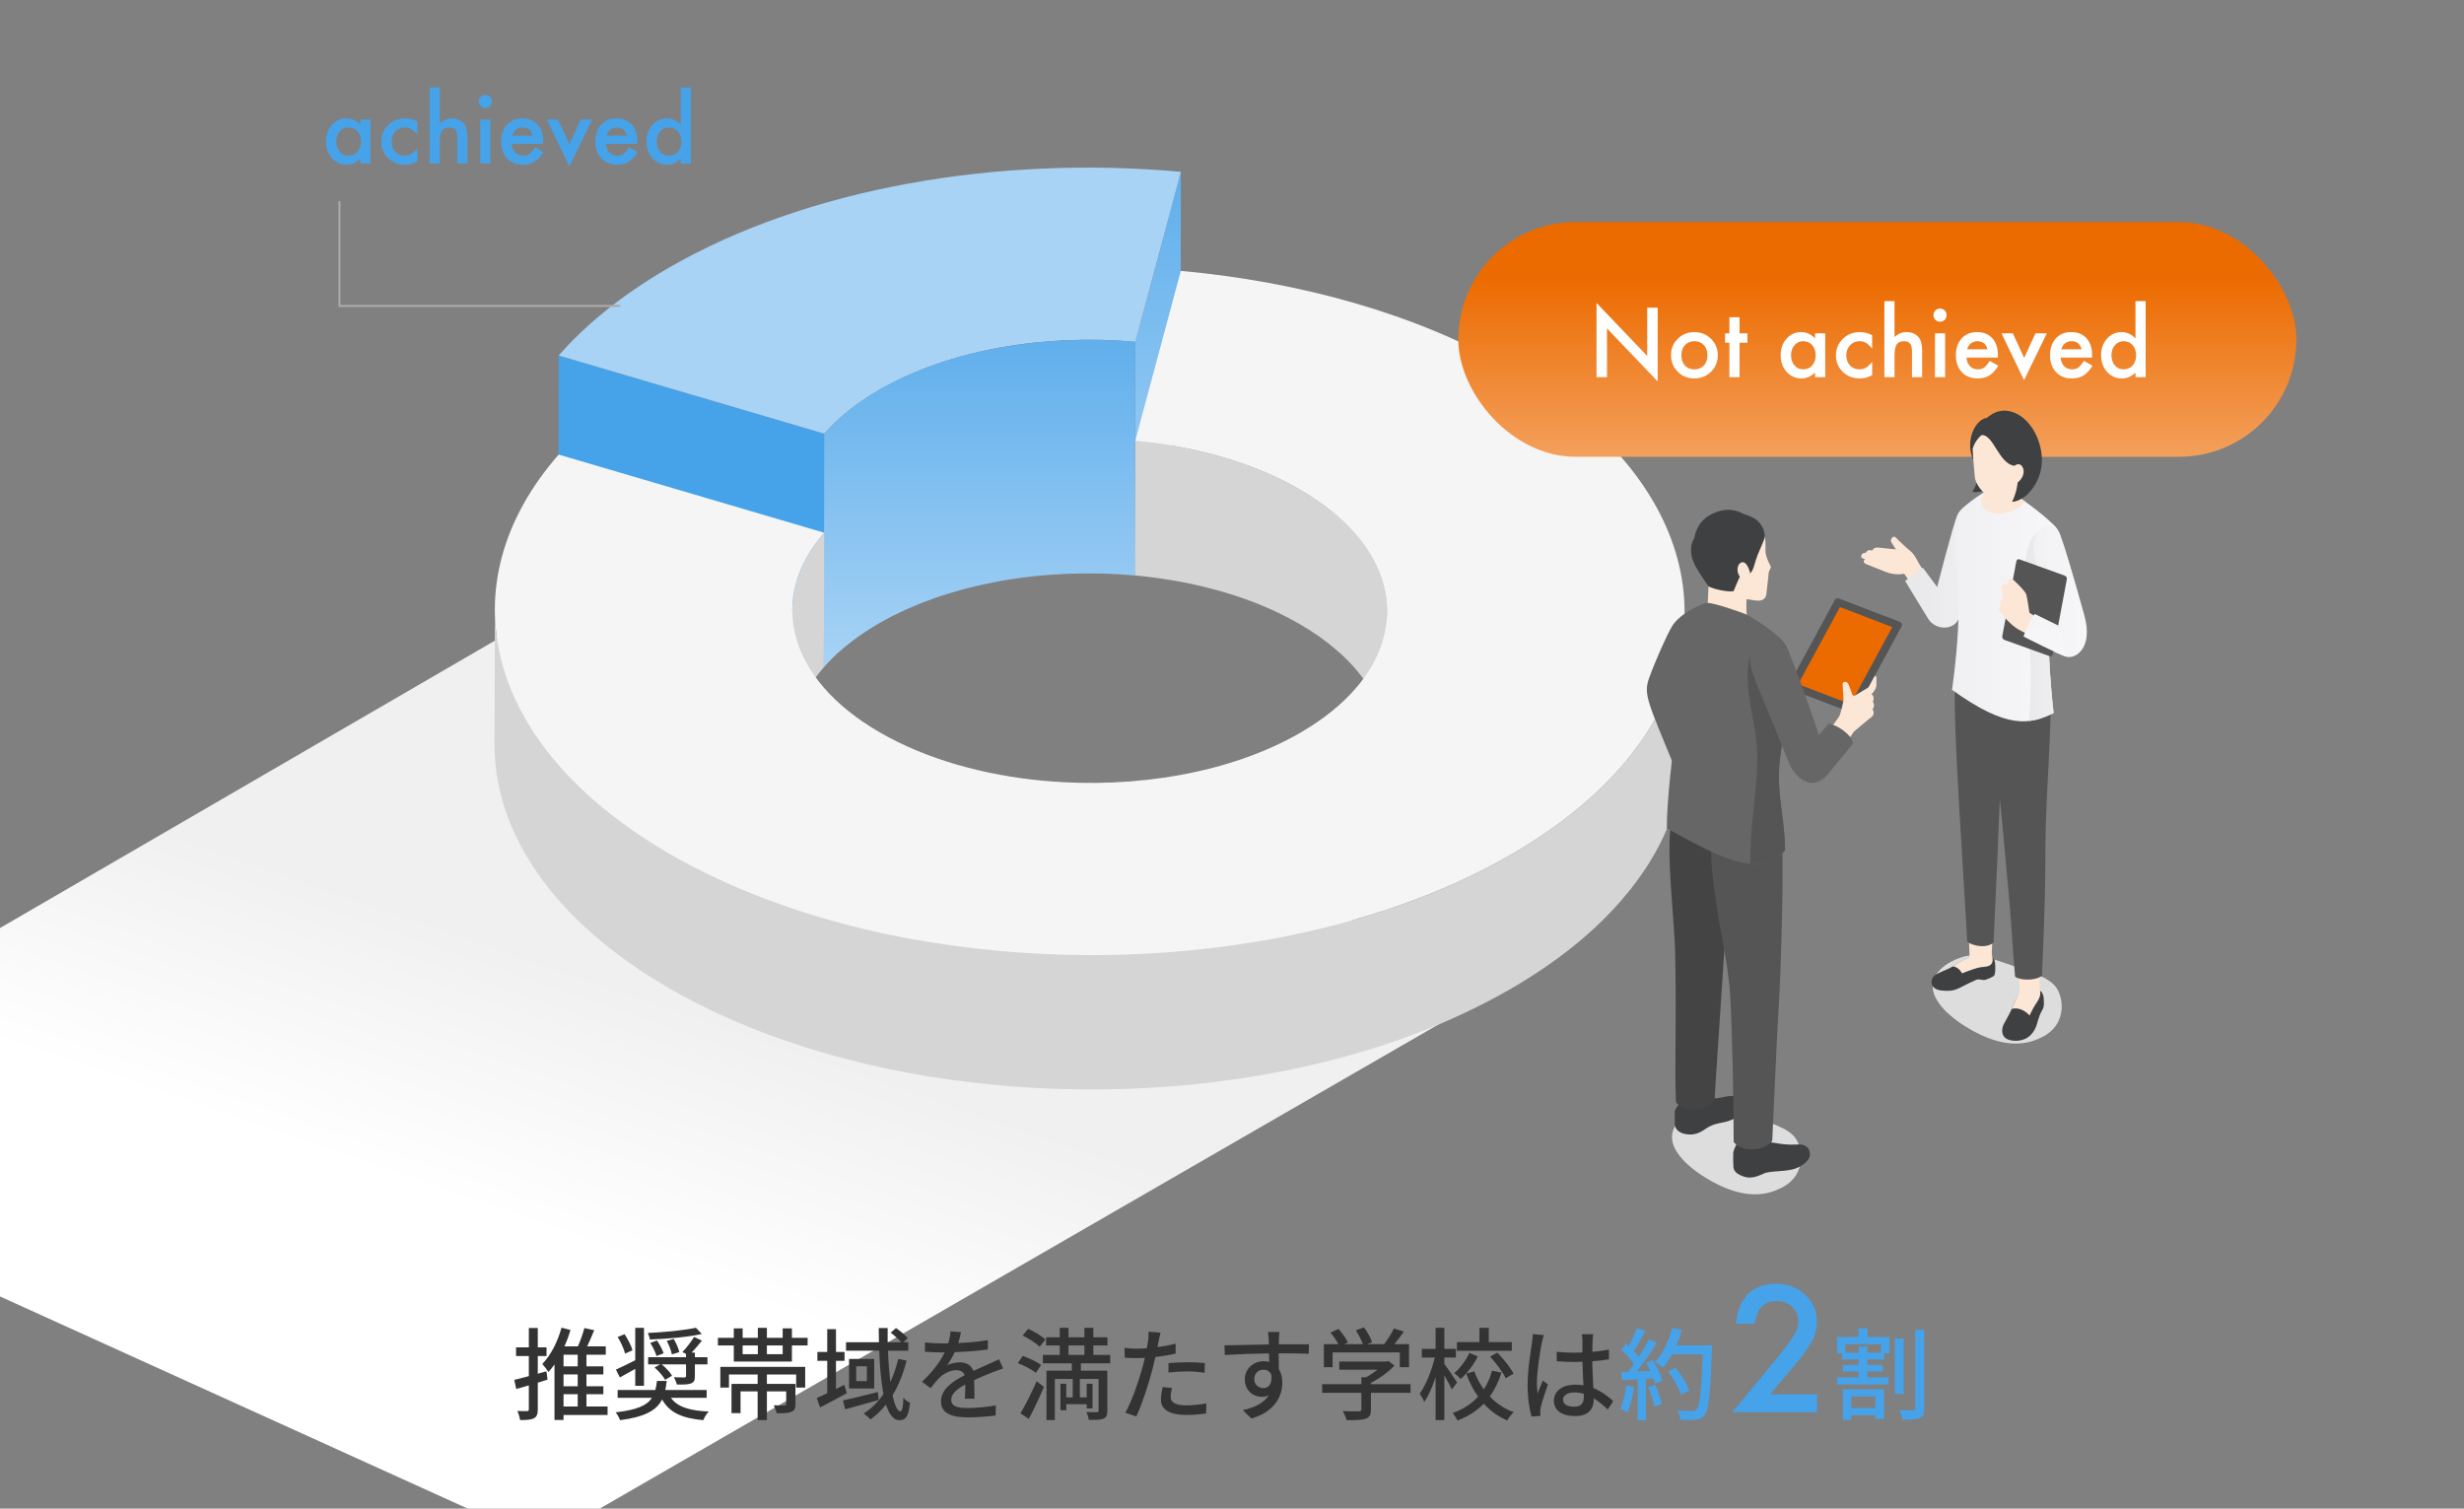 <svg width="588" height="360" viewBox="0 0 588 360" fill="none" xmlns="http://www.w3.org/2000/svg">
<rect x="0" y="0" width="588" height="360" fill="#808080" stroke="none"/>
<g clip-path="url(#clip0_172_4713)">
<g clip-path="url(#clip1_172_4713)">
<path style="mix-blend-mode:multiply" d="M129.253 368L363 233.075L119.603 152L-85 270.814L129.253 368Z" fill="url(#paint0_linear_172_4713)"/>
</g>
<g clip-path="url(#clip2_172_4713)">
<path d="M281.799 41.008L281.704 96.751L270.828 137.313L270.915 81.57L281.799 41.008Z" fill="url(#paint1_linear_172_4713)"/>
<path d="M196.686 103.486L196.599 159.229L133.229 140.574L133.324 84.832L196.686 103.486Z" fill="#46A2E9"/>
<path d="M281.799 41.008L270.923 81.57C249.251 79.593 226.332 83.438 209.699 93.096C204.304 96.231 199.975 99.744 196.702 103.486L133.324 84.832C139.886 77.34 148.546 70.313 159.335 64.05C192.616 44.734 238.446 37.054 281.799 41.008Z" fill="#A8D3F5"/>
<path d="M215.85 145.616C216.039 145.529 216.229 145.443 216.41 145.364C217.404 144.923 218.405 144.49 219.423 144.08C219.565 144.025 219.715 143.97 219.857 143.915C220.89 143.505 221.931 143.119 222.988 142.741C223.051 142.717 223.114 142.693 223.177 142.67C224.163 142.323 225.172 142.008 226.182 141.693C226.639 141.551 227.104 141.409 227.57 141.275C228.287 141.063 229.013 140.858 229.747 140.661C230.212 140.535 230.677 140.409 231.15 140.291C231.915 140.094 232.688 139.913 233.461 139.731C233.895 139.629 234.329 139.527 234.77 139.432C235.685 139.235 236.608 139.054 237.539 138.873C237.838 138.818 238.138 138.747 238.446 138.692C238.808 138.629 239.179 138.573 239.55 138.51C240.606 138.329 241.663 138.156 242.728 138.006C243.256 137.927 243.785 137.872 244.313 137.801C245.22 137.683 246.135 137.573 247.05 137.478C247.728 137.408 248.414 137.345 249.093 137.289C249.708 137.234 250.331 137.179 250.954 137.14C251.672 137.085 252.389 137.053 253.115 137.014C253.73 136.982 254.345 136.943 254.968 136.919C255.796 136.888 256.624 136.872 257.452 136.856C257.91 136.848 258.367 136.832 258.825 136.832C259.882 136.832 260.938 136.832 261.995 136.856C262.232 136.856 262.476 136.856 262.713 136.856C263.991 136.888 265.26 136.943 266.53 137.014C266.909 137.037 267.279 137.069 267.658 137.092C268.715 137.163 269.771 137.234 270.82 137.329L270.915 81.586C270.568 81.555 270.213 81.523 269.866 81.492C269.164 81.437 268.462 81.397 267.753 81.35C267.374 81.326 267.003 81.295 266.625 81.271C265.379 81.2 264.125 81.145 262.879 81.114C262.855 81.114 262.831 81.114 262.808 81.114C262.571 81.114 262.326 81.114 262.09 81.114C261.033 81.098 259.976 81.082 258.919 81.09C258.462 81.09 258.005 81.106 257.547 81.114C256.9 81.121 256.254 81.129 255.607 81.153C255.426 81.153 255.244 81.177 255.063 81.177C254.448 81.2 253.825 81.24 253.209 81.271C252.492 81.311 251.774 81.35 251.048 81.397C250.425 81.445 249.81 81.5 249.187 81.547C248.714 81.586 248.233 81.618 247.76 81.665C247.555 81.689 247.35 81.72 247.145 81.736C246.23 81.831 245.315 81.949 244.4 82.059C243.872 82.13 243.343 82.185 242.815 82.264C241.75 82.413 240.685 82.587 239.629 82.768C239.313 82.823 238.99 82.862 238.674 82.918C238.627 82.925 238.58 82.941 238.524 82.949C238.217 83.004 237.917 83.067 237.617 83.13C236.687 83.304 235.764 83.493 234.849 83.69C234.408 83.784 233.974 83.887 233.54 83.989C232.767 84.17 231.994 84.351 231.229 84.548C230.756 84.666 230.291 84.793 229.825 84.918C229.092 85.115 228.366 85.32 227.649 85.533C227.183 85.667 226.718 85.809 226.261 85.951C225.992 86.037 225.716 86.108 225.448 86.195C224.715 86.431 223.981 86.675 223.264 86.927C223.201 86.951 223.137 86.975 223.074 86.998C222.018 87.368 220.976 87.762 219.943 88.172C219.801 88.227 219.652 88.282 219.51 88.338C218.492 88.747 217.483 89.18 216.497 89.621C216.308 89.708 216.118 89.787 215.937 89.874C214.959 90.323 213.989 90.787 213.042 91.268C212.893 91.347 212.743 91.425 212.585 91.504C211.599 92.016 210.621 92.544 209.675 93.096C209.328 93.3 208.989 93.497 208.65 93.702C208.523 93.781 208.413 93.86 208.287 93.931C207.719 94.277 207.167 94.632 206.623 94.986C206.426 95.112 206.228 95.238 206.039 95.372C205.329 95.853 204.635 96.341 203.965 96.838C203.839 96.932 203.72 97.026 203.602 97.121C203.058 97.531 202.53 97.94 202.025 98.366C201.82 98.531 201.623 98.697 201.425 98.87C200.992 99.24 200.566 99.603 200.156 99.981C200.037 100.083 199.919 100.185 199.801 100.288C199.73 100.351 199.667 100.422 199.596 100.485C199.241 100.816 198.902 101.154 198.562 101.493C198.405 101.651 198.231 101.816 198.081 101.974C197.6 102.478 197.127 102.982 196.685 103.486L196.591 159.229C197.04 158.717 197.506 158.212 197.987 157.716C198.144 157.551 198.31 157.393 198.468 157.236C198.807 156.897 199.146 156.558 199.501 156.227C199.682 156.054 199.872 155.889 200.061 155.723C200.471 155.353 200.897 154.983 201.331 154.612C201.528 154.447 201.725 154.282 201.93 154.116C202.443 153.699 202.971 153.281 203.507 152.879C203.634 152.785 203.752 152.69 203.87 152.596C204.541 152.099 205.235 151.611 205.944 151.13C206.134 151.004 206.339 150.87 206.536 150.744C207.08 150.39 207.632 150.035 208.192 149.689C208.65 149.405 209.107 149.122 209.58 148.846C210.527 148.294 211.505 147.767 212.49 147.255C212.64 147.176 212.79 147.097 212.948 147.018C213.894 146.538 214.856 146.073 215.842 145.624L215.85 145.616Z" fill="url(#paint2_linear_172_4713)"/>
<path d="M310.072 116.729C309.315 116.295 308.55 115.87 307.769 115.46C307.517 115.326 307.257 115.2 306.996 115.066C306.46 114.791 305.924 114.523 305.387 114.255C305.08 114.105 304.772 113.964 304.465 113.822C303.952 113.585 303.447 113.349 302.927 113.121C302.603 112.979 302.28 112.837 301.949 112.695C301.428 112.475 300.9 112.254 300.364 112.041C300.159 111.955 299.954 111.868 299.748 111.789C299.607 111.734 299.465 111.679 299.323 111.624C299.023 111.506 298.723 111.395 298.416 111.285C297.966 111.12 297.517 110.954 297.067 110.789C296.759 110.679 296.444 110.568 296.136 110.458C295.679 110.3 295.222 110.151 294.764 110.001C294.457 109.899 294.141 109.796 293.826 109.702C293.344 109.552 292.856 109.402 292.374 109.261C292.083 109.174 291.783 109.079 291.491 109.001C291.404 108.977 291.31 108.946 291.223 108.922C291.065 108.875 290.908 108.843 290.758 108.796C289.859 108.544 288.952 108.307 288.037 108.079C287.769 108.008 287.493 107.945 287.224 107.874C286.136 107.614 285.032 107.362 283.92 107.134C283.873 107.126 283.833 107.11 283.794 107.102C283.628 107.071 283.462 107.039 283.305 107.008C282.469 106.834 281.625 106.677 280.773 106.527C280.45 106.472 280.118 106.417 279.795 106.362C278.983 106.228 278.17 106.094 277.358 105.976C277.169 105.944 276.98 105.913 276.79 105.889C276.711 105.881 276.625 105.865 276.546 105.857C275.923 105.771 275.3 105.692 274.677 105.613C274.369 105.574 274.062 105.534 273.754 105.495C272.815 105.385 271.885 105.29 270.938 105.204L270.844 137.313C271.782 137.4 272.721 137.494 273.659 137.605C273.967 137.636 274.267 137.683 274.574 137.723C275.205 137.801 275.828 137.88 276.451 137.967C276.719 138.006 276.987 138.046 277.256 138.085C278.076 138.203 278.888 138.329 279.701 138.471C280.024 138.526 280.355 138.581 280.678 138.636C281.53 138.786 282.374 138.952 283.21 139.117C283.415 139.156 283.628 139.196 283.833 139.243C284.945 139.472 286.041 139.724 287.138 139.984C287.406 140.047 287.674 140.118 287.95 140.188C288.865 140.417 289.772 140.653 290.671 140.905C290.915 140.976 291.168 141.039 291.412 141.11C291.704 141.197 291.996 141.283 292.288 141.37C292.777 141.512 293.266 141.662 293.747 141.811C294.062 141.906 294.37 142.008 294.677 142.111C295.135 142.26 295.6 142.418 296.058 142.567C296.373 142.678 296.681 142.78 296.996 142.898C297.446 143.056 297.895 143.221 298.345 143.395C298.644 143.505 298.952 143.623 299.252 143.733C299.599 143.867 299.946 144.009 300.293 144.151C300.821 144.364 301.349 144.584 301.878 144.805C302.201 144.947 302.533 145.088 302.856 145.23C303.376 145.459 303.889 145.695 304.394 145.931C304.701 146.073 305.017 146.223 305.317 146.365C305.861 146.624 306.397 146.9 306.925 147.176C307.178 147.31 307.438 147.436 307.698 147.57C308.479 147.979 309.244 148.405 310.001 148.838C323.992 156.905 330.98 167.5 330.948 178.072L331.043 145.963C331.074 135.391 324.087 124.795 310.096 116.729H310.072Z" fill="#D5D5D5"/>
<path d="M189.162 174.834C189.233 174.236 189.327 173.637 189.446 173.046C189.446 173.023 189.454 172.991 189.461 172.967C189.58 172.369 189.73 171.77 189.895 171.179C189.927 171.069 189.958 170.959 189.99 170.856C190.156 170.281 190.345 169.706 190.558 169.139C190.629 168.942 190.708 168.745 190.786 168.548C190.842 168.406 190.897 168.272 190.952 168.13C191.055 167.878 191.173 167.626 191.283 167.366C191.331 167.256 191.378 167.146 191.433 167.035C191.599 166.673 191.78 166.311 191.962 165.948C191.985 165.901 192.017 165.846 192.04 165.799C192.206 165.491 192.372 165.184 192.545 164.877C192.632 164.727 192.727 164.57 192.813 164.42C192.94 164.207 193.066 163.987 193.2 163.774C193.302 163.617 193.405 163.459 193.507 163.294C193.641 163.089 193.776 162.884 193.917 162.679C194.028 162.514 194.146 162.356 194.257 162.199C194.399 162.002 194.541 161.797 194.69 161.6C194.809 161.434 194.935 161.277 195.061 161.111C195.195 160.938 195.329 160.757 195.471 160.584C195.834 160.127 196.205 159.678 196.599 159.229L196.694 127.119C196.299 127.568 195.929 128.017 195.574 128.474C195.534 128.529 195.487 128.577 195.44 128.632C195.345 128.758 195.25 128.876 195.156 129.002C195.029 129.16 194.911 129.325 194.793 129.483C194.643 129.68 194.501 129.884 194.359 130.089C194.249 130.247 194.13 130.412 194.02 130.57C193.878 130.775 193.744 130.979 193.61 131.192C193.507 131.35 193.405 131.507 193.302 131.665C193.168 131.877 193.042 132.098 192.916 132.311C192.829 132.46 192.734 132.618 192.648 132.768C192.632 132.799 192.608 132.823 192.593 132.854C192.435 133.13 192.285 133.414 192.143 133.689C192.119 133.737 192.088 133.792 192.064 133.839C191.875 134.201 191.701 134.564 191.536 134.926C191.488 135.036 191.441 135.147 191.386 135.257C191.268 135.509 191.157 135.769 191.055 136.021C190.999 136.155 190.944 136.297 190.889 136.431C190.826 136.58 190.763 136.738 190.708 136.888C190.692 136.935 190.676 136.974 190.66 137.022C190.447 137.597 190.258 138.164 190.092 138.739C190.061 138.849 190.029 138.959 189.998 139.062C189.832 139.661 189.682 140.251 189.564 140.85V140.866C189.564 140.889 189.564 140.905 189.556 140.929C189.438 141.528 189.351 142.118 189.272 142.717C189.264 142.812 189.249 142.906 189.233 142.993C189.17 143.584 189.13 144.174 189.107 144.765C189.107 144.82 189.099 144.876 189.091 144.931C189.091 145.136 189.083 145.348 189.083 145.553L188.988 177.662C188.988 177.395 189.004 177.135 189.012 176.867C189.036 176.276 189.075 175.685 189.138 175.094C189.146 175 189.162 174.905 189.178 174.819L189.162 174.834Z" fill="#D5D5D5"/>
<path d="M360.098 87.692C404.855 113.499 413.775 152.21 386.771 183.067C380.209 190.558 371.549 197.585 360.752 203.848C327.478 223.164 281.641 230.845 238.296 226.89C209.659 224.283 182.119 216.602 159.989 203.848C115.232 178.033 106.312 139.322 133.324 108.473L196.685 127.119C183.183 142.544 187.639 161.899 210.014 174.803C221.079 181.184 234.849 185.02 249.163 186.328C270.836 188.305 293.755 184.461 310.388 174.803C315.782 171.668 320.12 168.154 323.393 164.412C336.895 148.988 332.439 129.632 310.057 116.729C298.992 110.348 285.221 106.511 270.907 105.204L281.783 64.641C310.412 67.249 337.96 74.93 360.082 87.692H360.098Z" fill="#F5F5F5"/>
<path d="M401.945 148.066C401.929 148.357 401.921 148.649 401.898 148.933C401.866 149.405 401.835 149.878 401.787 150.351C401.764 150.626 401.74 150.894 401.708 151.17C401.653 151.698 401.582 152.233 401.503 152.761C401.472 152.974 401.448 153.179 401.417 153.391C401.306 154.132 401.172 154.864 401.022 155.605C400.999 155.739 400.959 155.865 400.936 155.999C400.809 156.605 400.675 157.204 400.525 157.811C400.462 158.063 400.391 158.315 400.32 158.575C400.194 159.055 400.06 159.536 399.918 160.016C399.831 160.292 399.745 160.576 399.658 160.851C399.516 161.308 399.358 161.773 399.2 162.23C399.106 162.506 399.003 162.789 398.909 163.065C398.743 163.53 398.562 163.987 398.38 164.452C398.27 164.727 398.167 165.003 398.049 165.279C397.836 165.791 397.615 166.295 397.387 166.807C397.284 167.028 397.197 167.248 397.095 167.469C396.756 168.193 396.401 168.918 396.03 169.635C395.983 169.73 395.927 169.824 395.88 169.919C395.557 170.541 395.218 171.163 394.863 171.778C394.689 172.085 394.5 172.384 394.319 172.692C394.066 173.125 393.806 173.55 393.538 173.984C393.341 174.299 393.128 174.614 392.923 174.929C392.654 175.346 392.386 175.756 392.102 176.166C391.882 176.489 391.653 176.804 391.432 177.127C391.148 177.529 390.864 177.93 390.565 178.332C390.328 178.655 390.076 178.978 389.831 179.301C389.5 179.734 389.161 180.168 388.814 180.601C388.672 180.774 388.53 180.947 388.388 181.121C387.859 181.775 387.315 182.421 386.747 183.059C386.306 183.571 385.848 184.075 385.383 184.579C385.233 184.744 385.075 184.902 384.926 185.067C384.602 185.406 384.287 185.753 383.955 186.092C383.774 186.281 383.585 186.47 383.396 186.667C383.088 186.982 382.78 187.289 382.465 187.596C382.268 187.793 382.063 187.99 381.865 188.179C381.55 188.486 381.227 188.794 380.903 189.093C380.706 189.274 380.509 189.463 380.312 189.644C379.823 190.093 379.334 190.535 378.829 190.976C378.734 191.055 378.648 191.133 378.561 191.22C377.969 191.74 377.362 192.252 376.747 192.764C376.573 192.906 376.4 193.048 376.227 193.189C375.769 193.567 375.304 193.946 374.831 194.316C374.618 194.481 374.413 194.647 374.2 194.812C373.719 195.19 373.222 195.561 372.725 195.939C372.551 196.073 372.378 196.207 372.196 196.34C371.526 196.837 370.848 197.333 370.154 197.821C370.028 197.916 369.893 198.003 369.759 198.097C369.192 198.499 368.608 198.893 368.024 199.295C367.796 199.452 367.559 199.602 367.33 199.759C366.81 200.106 366.289 200.445 365.761 200.783C365.532 200.933 365.303 201.083 365.067 201.225C364.381 201.658 363.679 202.091 362.977 202.524C362.914 202.564 362.851 202.603 362.788 202.643C362.117 203.044 361.439 203.446 360.761 203.848C359.633 204.502 358.489 205.14 357.338 205.77C356.959 205.975 356.581 206.172 356.202 206.369C355.413 206.786 354.625 207.204 353.82 207.613C353.371 207.842 352.913 208.07 352.456 208.291C351.715 208.661 350.965 209.023 350.216 209.378C349.735 209.606 349.246 209.835 348.765 210.055C348.016 210.402 347.267 210.741 346.502 211.08C346.013 211.292 345.531 211.513 345.035 211.726C344.238 212.072 343.434 212.403 342.629 212.734C342.172 212.923 341.722 213.112 341.257 213.301C340.31 213.679 339.348 214.057 338.394 214.42C338.071 214.546 337.755 214.672 337.432 214.79C336.146 215.271 334.845 215.743 333.544 216.2C333.236 216.31 332.921 216.405 332.613 216.515C331.611 216.862 330.602 217.201 329.585 217.524C328.78 217.783 327.976 218.036 327.163 218.288C326.84 218.39 326.517 218.492 326.185 218.595C325.026 218.949 323.859 219.288 322.684 219.619C322.447 219.682 322.21 219.745 321.974 219.816C321.027 220.076 320.089 220.336 319.135 220.588C318.717 220.698 318.291 220.801 317.873 220.911C317.1 221.108 316.319 221.305 315.538 221.494C315.073 221.604 314.6 221.722 314.127 221.833C313.385 222.006 312.636 222.179 311.887 222.353C311.406 222.463 310.925 222.565 310.436 222.676C309.679 222.841 308.921 222.999 308.156 223.156C307.691 223.251 307.218 223.353 306.753 223.448C305.924 223.613 305.096 223.771 304.268 223.928C303.866 224.007 303.464 224.086 303.062 224.157C302.58 224.243 302.092 224.322 301.61 224.409C300.664 224.574 299.718 224.739 298.763 224.889C298.211 224.976 297.659 225.062 297.099 225.149C296.224 225.283 295.348 225.417 294.465 225.543C293.881 225.63 293.298 225.708 292.706 225.787C291.847 225.905 290.987 226.016 290.127 226.118C289.536 226.189 288.937 226.26 288.345 226.331C287.477 226.433 286.602 226.528 285.727 226.614C285.119 226.677 284.52 226.74 283.913 226.803C283.29 226.866 282.674 226.922 282.051 226.969C281.342 227.032 280.632 227.095 279.93 227.15C279.307 227.197 278.684 227.245 278.053 227.292C277.343 227.339 276.633 227.394 275.923 227.434C275.3 227.473 274.669 227.512 274.046 227.544C273.337 227.583 272.627 227.623 271.909 227.654C271.278 227.686 270.655 227.709 270.024 227.733C269.283 227.764 268.549 227.788 267.808 227.812C267.272 227.828 266.735 227.843 266.199 227.851C265.426 227.867 264.645 227.883 263.865 227.891C263.336 227.891 262.816 227.906 262.287 227.906C261.475 227.906 260.655 227.906 259.842 227.906C259.361 227.906 258.88 227.906 258.399 227.906C257.453 227.898 256.499 227.883 255.552 227.859C255.205 227.859 254.858 227.851 254.511 227.843C253.241 227.812 251.964 227.772 250.694 227.717C250.371 227.701 250.039 227.686 249.716 227.67C248.762 227.631 247.815 227.583 246.861 227.528C246.404 227.505 245.946 227.473 245.481 227.442C244.661 227.394 243.84 227.339 243.02 227.284C242.531 227.252 242.034 227.213 241.545 227.174C240.457 227.087 239.377 227 238.296 226.906C236.419 226.733 234.542 226.536 232.673 226.323C232.058 226.252 231.45 226.165 230.835 226.094C229.581 225.937 228.327 225.787 227.081 225.614C225.591 225.409 224.1 225.188 222.609 224.952C222.31 224.905 222.002 224.85 221.702 224.802C220.385 224.59 219.068 224.361 217.759 224.125C217.404 224.062 217.057 223.999 216.702 223.936C215.188 223.652 213.674 223.353 212.175 223.046C211.828 222.975 211.489 222.896 211.142 222.825C209.92 222.565 208.705 222.297 207.498 222.014C207.041 221.911 206.591 221.801 206.134 221.691C204.833 221.384 203.539 221.061 202.254 220.722C202.025 220.659 201.788 220.604 201.56 220.549C200.085 220.163 198.618 219.753 197.167 219.335C196.575 219.162 195.992 218.989 195.4 218.808C194.43 218.516 193.452 218.225 192.49 217.917C191.867 217.72 191.244 217.516 190.621 217.311C189.698 217.011 188.783 216.704 187.868 216.389C187.245 216.176 186.622 215.956 185.999 215.735C185.092 215.412 184.201 215.081 183.302 214.751C182.695 214.522 182.088 214.294 181.488 214.065C180.786 213.797 180.1 213.514 179.406 213.238C178.341 212.813 177.285 212.372 176.236 211.93C175.581 211.655 174.934 211.371 174.288 211.087C173.254 210.631 172.229 210.158 171.204 209.685C170.589 209.394 169.966 209.11 169.358 208.819C168.27 208.291 167.197 207.747 166.133 207.204C165.62 206.944 165.1 206.684 164.595 206.416C163.033 205.589 161.495 204.754 159.989 203.879C132.007 187.706 118.032 166.523 118.095 145.372L118 177.473C117.937 198.625 131.912 219.808 159.902 235.949C161.409 236.824 162.954 237.659 164.508 238.486C165.013 238.754 165.533 239.006 166.046 239.274C167.111 239.825 168.183 240.361 169.272 240.889C169.879 241.18 170.502 241.472 171.117 241.755C172.135 242.228 173.16 242.701 174.201 243.158C174.848 243.441 175.494 243.725 176.149 244C177.198 244.449 178.255 244.883 179.319 245.308C179.729 245.474 180.132 245.655 180.542 245.812C180.826 245.923 181.117 246.025 181.401 246.135C182.001 246.372 182.608 246.592 183.215 246.821C184.107 247.151 185.006 247.482 185.913 247.805C186.536 248.026 187.159 248.246 187.782 248.459C188.697 248.774 189.611 249.082 190.534 249.381C191.157 249.586 191.772 249.79 192.403 249.98C193.365 250.287 194.336 250.578 195.314 250.862C195.905 251.035 196.489 251.216 197.08 251.39C197.262 251.445 197.435 251.5 197.616 251.547C198.894 251.91 200.18 252.264 201.473 252.603C201.702 252.666 201.938 252.721 202.167 252.776C203.453 253.107 204.746 253.43 206.047 253.745C206.497 253.855 206.954 253.958 207.412 254.068C208.618 254.352 209.833 254.62 211.055 254.879C211.402 254.95 211.742 255.029 212.089 255.1C212.223 255.124 212.349 255.155 212.483 255.187C213.855 255.47 215.235 255.738 216.615 255.998C216.963 256.061 217.317 256.124 217.672 256.187C218.981 256.424 220.291 256.652 221.616 256.865C221.915 256.912 222.223 256.967 222.523 257.014C223.848 257.227 225.173 257.432 226.505 257.613C226.663 257.637 226.829 257.652 226.994 257.676C228.24 257.849 229.494 258.007 230.748 258.157C231.364 258.235 231.971 258.314 232.586 258.385C234.455 258.598 236.332 258.795 238.209 258.968C238.911 259.031 239.605 259.094 240.307 259.149C240.694 259.181 241.072 259.204 241.459 259.236C241.948 259.275 242.444 259.315 242.933 259.346C243.754 259.401 244.574 259.456 245.394 259.504C245.851 259.535 246.309 259.559 246.774 259.59C247.721 259.645 248.675 259.685 249.629 259.732C249.953 259.748 250.284 259.764 250.607 259.779C251.83 259.827 253.052 259.866 254.282 259.898C254.33 259.898 254.377 259.898 254.432 259.898C254.779 259.905 255.126 259.905 255.473 259.913C256.42 259.929 257.374 259.953 258.32 259.961C258.801 259.961 259.283 259.961 259.764 259.961C260.576 259.961 261.396 259.961 262.208 259.961C262.737 259.961 263.257 259.953 263.786 259.945C264.567 259.937 265.34 259.921 266.12 259.905C266.657 259.89 267.193 259.882 267.729 259.866C268.1 259.858 268.463 259.85 268.833 259.835C269.204 259.819 269.575 259.803 269.945 259.787C270.576 259.764 271.199 259.74 271.83 259.708C272.54 259.677 273.258 259.638 273.968 259.598C274.598 259.567 275.222 259.527 275.845 259.488C276.554 259.441 277.264 259.393 277.974 259.346C278.597 259.299 279.228 259.259 279.851 259.204C280.561 259.149 281.271 259.086 281.973 259.023C282.596 258.968 283.219 258.913 283.834 258.858C284.063 258.834 284.291 258.818 284.52 258.795C284.899 258.755 285.269 258.708 285.648 258.669C286.523 258.574 287.399 258.487 288.266 258.385C288.858 258.314 289.449 258.243 290.041 258.172C290.9 258.07 291.76 257.952 292.62 257.841C293.203 257.763 293.787 257.684 294.37 257.597C295.246 257.471 296.129 257.337 297.005 257.203C297.557 257.117 298.117 257.038 298.669 256.943C299.623 256.794 300.569 256.628 301.516 256.463C301.902 256.392 302.289 256.337 302.667 256.266C302.77 256.25 302.864 256.227 302.967 256.211C303.369 256.14 303.771 256.061 304.174 255.982C305.002 255.825 305.83 255.667 306.658 255.502C307.131 255.407 307.596 255.313 308.062 255.218C308.819 255.061 309.584 254.903 310.341 254.738C310.822 254.635 311.311 254.525 311.792 254.415C312.541 254.249 313.291 254.076 314.032 253.895C314.505 253.784 314.971 253.674 315.444 253.556C316.225 253.367 317.005 253.17 317.778 252.973C318.196 252.863 318.622 252.76 319.04 252.65C319.986 252.398 320.933 252.146 321.879 251.878C322.116 251.815 322.36 251.752 322.597 251.681C323.772 251.35 324.939 251.004 326.099 250.657C326.43 250.555 326.753 250.452 327.077 250.35C327.763 250.137 328.441 249.932 329.119 249.712C329.245 249.672 329.364 249.625 329.49 249.586C330.507 249.255 331.517 248.916 332.518 248.569C332.826 248.467 333.141 248.365 333.449 248.254C334.758 247.797 336.052 247.333 337.337 246.844C337.661 246.726 337.976 246.592 338.299 246.474C339.262 246.104 340.216 245.733 341.162 245.355C341.62 245.166 342.077 244.977 342.535 244.788C343.339 244.457 344.143 244.119 344.932 243.78C345.421 243.567 345.91 243.354 346.399 243.134C347.156 242.795 347.905 242.456 348.655 242.11C349.144 241.881 349.625 241.661 350.114 241.424C350.863 241.07 351.612 240.708 352.353 240.337C352.811 240.109 353.268 239.888 353.726 239.652C354.522 239.242 355.319 238.825 356.108 238.407C356.486 238.202 356.865 238.013 357.243 237.809C358.395 237.178 359.538 236.54 360.666 235.886C361.352 235.485 362.03 235.091 362.693 234.681C362.701 234.681 362.717 234.665 362.724 234.665C362.78 234.634 362.835 234.594 362.89 234.563C363.592 234.138 364.286 233.704 364.972 233.271C365.209 233.121 365.437 232.972 365.666 232.822C366.195 232.483 366.715 232.144 367.236 231.798C367.472 231.64 367.701 231.491 367.938 231.333C368.521 230.939 369.097 230.545 369.665 230.144C369.799 230.049 369.933 229.962 370.067 229.868C370.761 229.379 371.439 228.883 372.11 228.387C372.291 228.253 372.465 228.119 372.646 227.985C373.143 227.615 373.632 227.237 374.113 226.866C374.326 226.701 374.539 226.536 374.752 226.37C375.225 226 375.69 225.622 376.148 225.244C376.321 225.102 376.495 224.96 376.668 224.818C377.283 224.306 377.891 223.794 378.482 223.274C378.577 223.195 378.663 223.109 378.758 223.03C379.263 222.589 379.752 222.148 380.233 221.699C380.304 221.636 380.383 221.565 380.454 221.502C380.58 221.384 380.706 221.265 380.832 221.147C381.156 220.84 381.479 220.541 381.794 220.233C382 220.036 382.197 219.84 382.394 219.65C382.709 219.343 383.017 219.028 383.325 218.721C383.514 218.532 383.703 218.343 383.884 218.146C384.216 217.807 384.531 217.468 384.855 217.122C385.004 216.956 385.162 216.799 385.312 216.633C385.777 216.129 386.235 215.625 386.676 215.113C387.236 214.467 387.781 213.821 388.317 213.175C388.459 213.002 388.601 212.828 388.743 212.655C388.893 212.466 389.05 212.285 389.2 212.096C389.389 211.852 389.571 211.6 389.76 211.355C390.005 211.032 390.257 210.709 390.494 210.386C390.793 209.985 391.077 209.583 391.361 209.181C391.59 208.858 391.818 208.543 392.039 208.22C392.323 207.81 392.591 207.393 392.86 206.983C393.065 206.668 393.278 206.353 393.475 206.03C393.743 205.605 393.995 205.171 394.255 204.738C394.437 204.431 394.626 204.131 394.8 203.824C394.831 203.769 394.871 203.706 394.902 203.651C395.218 203.092 395.517 202.54 395.809 201.981C395.864 201.878 395.92 201.784 395.967 201.681C396.338 200.965 396.692 200.24 397.032 199.515C397.134 199.295 397.229 199.074 397.323 198.853C397.552 198.349 397.781 197.837 397.986 197.333C398.104 197.057 398.207 196.782 398.317 196.506C398.435 196.199 398.57 195.899 398.68 195.592C398.735 195.434 398.79 195.277 398.846 195.127C398.948 194.852 399.043 194.568 399.137 194.292C399.295 193.835 399.445 193.371 399.595 192.914C399.682 192.638 399.768 192.354 399.855 192.079C399.997 191.598 400.131 191.118 400.257 190.637C400.328 190.385 400.399 190.133 400.462 189.873C400.612 189.274 400.746 188.668 400.872 188.061C400.896 187.927 400.936 187.801 400.959 187.667C400.959 187.651 400.967 187.628 400.975 187.612C401.117 186.895 401.243 186.178 401.354 185.453C401.385 185.241 401.409 185.036 401.44 184.823C401.511 184.295 401.582 183.76 401.645 183.232C401.677 182.956 401.701 182.688 401.724 182.413C401.764 181.94 401.803 181.467 401.835 180.995C401.85 180.703 401.866 180.412 401.882 180.128C401.89 179.908 401.906 179.695 401.913 179.474C401.929 179.057 401.929 178.639 401.937 178.222L402.032 146.112C402.032 146.75 402.008 147.381 401.977 148.011L401.945 148.066Z" fill="#D5D5D5"/>
</g>
<path d="M130.4 327.232L130.664 329.224C129.896 329.464 129.104 329.704 128.336 329.944V336.28C128.336 337.456 128.096 338.08 127.424 338.44C126.728 338.8 125.696 338.872 124.112 338.872C124.04 338.296 123.752 337.336 123.464 336.712C124.472 336.736 125.456 336.736 125.768 336.736C126.08 336.736 126.2 336.616 126.2 336.28V330.592L123.2 331.456L122.72 329.272C123.68 329.056 124.88 328.744 126.2 328.384V323.584H123.152V321.52H126.2V316.888H128.336V321.52H130.424V323.584H128.336V327.808L130.4 327.232ZM134.48 332.704V335.632H137.864V332.704H134.48ZM137.864 326.056V323.272H134.48V326.056H137.864ZM137.864 330.808V327.976H134.48V330.808H137.864ZM144.992 335.632V337.648H134.48V338.848H132.32V325.6C131.864 326.248 131.384 326.848 130.88 327.4C130.592 326.944 129.848 325.936 129.416 325.48C131.432 323.416 133.064 320.2 134 316.816L136.136 317.368C135.752 318.688 135.272 320.008 134.696 321.28H137.912C138.512 319.912 139.112 318.208 139.448 316.912L141.8 317.416C141.272 318.712 140.696 320.08 140.12 321.28H144.56V323.272H139.952V326.056H143.984V327.976H139.952V330.808H143.984V332.704H139.952V335.632H144.992ZM165.632 319.024L167.504 319.912C166.712 320.896 165.848 321.928 165.056 322.768H165.824V323.872H168.824V325.576H165.824V328.384C165.824 329.368 165.632 329.848 164.864 330.136C164.12 330.4 163.064 330.4 161.528 330.4C161.408 329.872 161.096 329.176 160.832 328.648C161.936 328.696 162.992 328.696 163.28 328.696C163.616 328.672 163.712 328.6 163.712 328.336V325.576H157.904C158.888 326.368 159.92 327.472 160.376 328.288L158.72 329.272C158.264 328.408 157.208 327.184 156.2 326.32L157.544 325.576H154.664V323.872H163.712V323.08L162.848 322.648C163.76 321.688 164.96 320.152 165.632 319.024ZM155.168 320.464L156.776 319.888C157.424 320.824 158.12 322.12 158.36 322.936L156.656 323.584C156.44 322.744 155.816 321.424 155.168 320.464ZM159.104 319.984L160.76 319.504C161.36 320.488 161.936 321.784 162.104 322.648L160.328 323.2C160.184 322.312 159.68 320.992 159.104 319.984ZM166.064 316.84L167.48 318.328C164.192 319.072 159.224 319.48 155.072 319.648C155.048 319.192 154.784 318.496 154.592 318.088C158.6 317.896 163.376 317.44 166.064 316.84ZM150.944 322.216L149.168 323.008C148.928 321.952 148.16 320.272 147.392 319.048L149.048 318.376C149.84 319.576 150.656 321.16 150.944 322.216ZM151.592 330.688V326.656C150.32 327.376 149.024 328.096 147.92 328.696L146.984 326.824C148.184 326.296 149.864 325.48 151.592 324.592V316.864H153.68V330.688H151.592ZM168.632 333.568H160.112C161.648 335.728 164.576 336.64 169.136 336.832C168.632 337.336 168.08 338.248 167.84 338.896C162.728 338.44 159.752 337.072 158 333.952C156.68 336.544 153.968 338.104 147.968 338.896C147.8 338.344 147.296 337.456 146.912 337.024C152.024 336.448 154.4 335.368 155.576 333.568H147.392V331.696H156.392C156.56 331.048 156.68 330.328 156.776 329.536H159.104C159.008 330.304 158.912 331.024 158.768 331.696H168.632V333.568ZM171.896 331.12V326.176H192.152V331.12H189.992V328H183.008V330.232H189.824V335.056C189.824 336.064 189.632 336.592 188.84 336.904C188.096 337.24 186.944 337.24 185.336 337.24C185.216 336.64 184.928 335.872 184.64 335.344C185.792 335.392 186.896 335.368 187.208 335.368C187.52 335.344 187.616 335.272 187.616 335.032V332.032H183.008V338.872H180.8V332.032H176.72V337.216H174.56V330.232H180.8V328H173.96V331.12H171.896ZM186.776 323.152V321.064H183.008V323.152H186.776ZM177.224 321.064V323.152H180.848V321.064H177.224ZM188.984 319.24H192.728V321.064H188.984V324.904H175.112V321.064H171.32V319.24H175.112V316.984H177.224V319.24H180.848V316.864H183.008V319.24H186.776V316.984H188.984V319.24ZM201.488 330.472L202.088 332.44C199.928 333.64 197.624 334.888 195.704 335.848L194.888 333.616C195.608 333.304 196.472 332.92 197.408 332.464V324.736H195.056V322.624H197.408V317.176H199.496V322.624H201.536V324.736H199.496V331.456C200.168 331.12 200.816 330.808 201.488 330.472ZM209.48 332.176L209.696 334.072C206.936 334.864 203.96 335.656 201.704 336.304L201.152 334.192C203.264 333.736 206.432 332.968 209.48 332.176ZM206.864 329.584V326.032H204.32V329.584H206.864ZM202.616 324.28H208.616V331.336H202.616V324.28ZM214.352 324.28L216.344 324.664C215.552 327.808 214.448 330.592 213.008 332.944C213.488 335.344 214.16 336.784 214.88 336.784C215.288 336.784 215.504 335.872 215.576 333.544C216.008 334.048 216.68 334.528 217.16 334.744C216.824 337.936 216.224 338.896 214.592 338.896C213.2 338.896 212.192 337.48 211.424 335.176C210.344 336.544 209.12 337.72 207.728 338.704C207.392 338.344 206.576 337.6 206.12 337.288C207.992 336.112 209.528 334.552 210.824 332.68C210.272 329.824 209.96 326.2 209.816 322.312H201.896V320.296H209.744C209.72 319.168 209.696 318.04 209.696 316.912H211.832C211.808 318.064 211.832 319.192 211.832 320.296H215.072C214.472 319.6 213.44 318.664 212.552 318.016L213.824 316.912C214.808 317.584 216.032 318.592 216.632 319.312L215.576 320.296H216.752V322.312H211.904C212 325.072 212.216 327.616 212.48 329.776C213.272 328.096 213.872 326.272 214.352 324.28ZM229.328 317.896C229.184 318.568 228.992 319.456 228.68 320.488C231.032 320.392 233.552 320.176 235.736 319.792V322.024C233.384 322.36 230.432 322.576 227.84 322.648C227.312 323.776 226.664 324.904 225.992 325.816C226.784 325.36 228.128 325.096 229.064 325.096C230.576 325.096 231.824 325.792 232.28 327.136C233.768 326.44 234.992 325.936 236.12 325.408C236.936 325.048 237.632 324.736 238.4 324.352L239.384 326.56C238.688 326.776 237.656 327.16 236.936 327.448C235.712 327.928 234.152 328.552 232.472 329.32C232.496 330.688 232.52 332.608 232.544 333.76H230.264C230.312 332.92 230.336 331.552 230.36 330.376C228.296 331.504 227 332.608 227 334.024C227 335.656 228.56 335.992 230.984 335.992C232.928 335.992 235.544 335.752 237.656 335.368L237.584 337.792C235.856 338.008 233.072 338.224 230.912 338.224C227.336 338.224 224.552 337.384 224.552 334.408C224.552 331.456 227.432 329.584 230.216 328.168C229.904 327.328 229.136 326.968 228.248 326.968C226.784 326.968 225.272 327.736 224.264 328.696C223.568 329.368 222.872 330.256 222.08 331.264L220.016 329.728C222.824 327.088 224.456 324.76 225.44 322.72C225.2 322.72 224.96 322.72 224.744 322.72C223.736 322.72 222.08 322.672 220.736 322.576V320.32C222.008 320.512 223.712 320.584 224.864 320.584C225.32 320.584 225.8 320.584 226.28 320.56C226.592 319.576 226.784 318.568 226.832 317.704L229.328 317.896ZM249.464 319.648L248.096 321.376C247.28 320.536 245.504 319.408 244.04 318.688L245.36 317.104C246.776 317.728 248.6 318.784 249.464 319.648ZM248.456 325.72L247.184 327.616C246.296 326.848 244.4 325.84 242.888 325.288L244.064 323.56C245.552 324.064 247.472 324.976 248.456 325.72ZM245.504 338.584L243.512 337.264C244.616 335.416 246.2 332.344 247.376 329.608L249.128 330.952C248.072 333.472 246.704 336.328 245.504 338.584ZM254.984 321.064V323.32H258.776V321.064H254.984ZM264.944 325.336H257.936V327.088H264.248V336.616C264.248 337.648 264.056 338.224 263.336 338.536C262.616 338.824 261.512 338.824 259.832 338.824C259.76 338.296 259.52 337.504 259.28 336.952C260.384 337 261.44 337 261.752 337C262.064 337 262.16 336.904 262.16 336.616V329.056H257.696V333.448H259.328V330.208H260.72V336.088H259.328V335.08H254.456V336.52H253.064V330.208H254.456V333.448H255.992V329.056H251.72V338.872H249.728V327.088H255.776V325.336H248.864V323.32H252.896V321.064H249.632V319.12H252.896V316.864H254.984V319.12H258.776V316.864H260.912V319.12H264.272V321.064H260.912V323.32H264.944V325.336ZM279.68 331.216C279.488 331.96 279.368 332.704 279.368 333.304C279.368 334.384 280.016 335.368 283.088 335.368C284.672 335.368 286.304 335.176 287.888 334.888L287.816 337.312C286.496 337.48 284.888 337.648 283.064 337.648C279.152 337.648 277.04 336.376 277.04 334C277.04 332.992 277.232 331.984 277.448 331L279.68 331.216ZM276.944 317.992C276.8 318.592 276.584 319.576 276.488 320.056C276.416 320.464 276.32 320.944 276.2 321.472C277.664 321.256 279.152 320.992 280.544 320.632V323.008C279.032 323.368 277.352 323.632 275.72 323.824C275.48 324.856 275.216 325.96 274.952 326.968C274.088 330.352 272.456 335.296 271.16 338.008L268.544 337.12C269.96 334.672 271.712 329.728 272.624 326.368C272.816 325.624 273.008 324.832 273.2 324.04C272.504 324.064 271.856 324.088 271.256 324.088C270.152 324.088 269.264 324.064 268.4 323.992L268.352 321.64C269.528 321.784 270.368 321.832 271.28 321.832C272.024 321.832 272.84 321.808 273.68 321.736C273.8 321.016 273.92 320.392 273.968 319.936C274.088 319.192 274.112 318.304 274.064 317.776L276.944 317.992ZM278.84 325.288C280.136 325.168 281.792 325.072 283.328 325.072C284.72 325.072 286.16 325.12 287.528 325.264L287.456 327.568C286.232 327.4 284.816 327.256 283.376 327.256C281.816 327.256 280.352 327.352 278.84 327.52V325.288ZM305.336 317.848C305.264 318.16 305.192 319.264 305.192 319.6C305.168 319.888 305.168 320.32 305.168 320.8H312.368L312.32 323.056C310.904 322.984 308.624 322.936 305.144 322.936C305.168 324.232 305.168 325.624 305.168 326.704C305.72 327.568 306.008 328.672 306.008 329.896C306.008 333.088 304.304 336.856 298.616 338.512L296.576 336.496C299.408 335.872 301.616 334.816 302.768 332.968C302.288 333.208 301.712 333.328 301.088 333.328C299.144 333.328 297.056 331.888 297.056 329.152C297.056 326.632 299.096 324.832 301.52 324.832C302 324.832 302.456 324.88 302.864 325C302.864 324.376 302.84 323.656 302.84 322.96C299.192 323.008 295.256 323.152 292.28 323.344L292.208 321.04C294.92 320.992 299.384 320.872 302.816 320.824C302.792 320.296 302.792 319.888 302.768 319.6C302.696 318.832 302.624 318.088 302.576 317.848H305.336ZM299.312 329.104C299.312 330.424 300.344 331.24 301.496 331.24C302.744 331.24 303.68 330.256 303.368 328C302.984 327.208 302.288 326.848 301.496 326.848C300.392 326.848 299.312 327.664 299.312 329.104ZM318.008 322.72V326.248H315.92V320.752H319.376C318.944 319.888 318.2 318.808 317.504 317.992L319.424 317.128C320.288 318.088 321.248 319.432 321.656 320.344L320.792 320.752H325.232C324.896 319.792 324.2 318.472 323.552 317.464L325.496 316.744C326.312 317.824 327.128 319.336 327.44 320.296L326.264 320.752H330.32C331.16 319.648 332.096 318.136 332.648 317.008L335 317.752C334.304 318.784 333.512 319.84 332.768 320.752H336.248V326.248H334.04V322.72H318.008ZM336.608 330.304V332.368H327.152V336.376C327.152 337.6 326.84 338.224 325.856 338.56C324.872 338.872 323.456 338.896 321.368 338.896C321.2 338.272 320.768 337.36 320.432 336.736C322.112 336.808 323.792 336.808 324.272 336.784C324.752 336.76 324.872 336.664 324.872 336.304V332.368H315.512V330.304H324.872V328.648H326C326.936 328.144 327.896 327.496 328.712 326.848H319.592V324.904H330.848L331.328 324.784L332.768 325.864C331.328 327.4 329.216 328.936 327.152 329.992V330.304H336.608ZM360.776 320.272V322.336H347.672V320.272H353.048V316.864H355.28V320.272H360.776ZM355.592 323.728L357.32 322.768C358.808 324.28 360.464 326.368 361.184 327.808L359.312 328.888C358.664 327.472 357.056 325.312 355.592 323.728ZM350.648 322.84L352.664 323.68C351.656 325.672 350.144 327.712 348.56 329.08C348.224 328.648 347.504 328 347.048 327.664C348.488 326.464 349.88 324.52 350.648 322.84ZM347.72 329.896L346.472 331.552C346.112 330.76 345.368 329.392 344.672 328.216V338.872H342.584V328.648C341.816 330.976 340.88 333.136 339.872 334.552C339.656 333.928 339.152 333.064 338.792 332.56C340.256 330.568 341.672 327.016 342.392 323.944H339.296V321.88H342.584V316.864H344.672V321.88H347.432V323.944H344.672V325.48C345.344 326.344 347.288 329.224 347.72 329.896ZM356.048 327.088L358.304 327.544C357.656 329.632 356.744 331.552 355.52 333.232C357.08 334.888 359 336.184 361.232 336.976C360.728 337.408 360.008 338.344 359.672 338.944C357.488 338.032 355.64 336.664 354.08 334.96C352.424 336.64 350.384 338.008 347.816 338.968C347.576 338.464 347.024 337.624 346.664 337.192C349.184 336.304 351.2 334.936 352.736 333.28C351.56 331.648 350.624 329.8 349.904 327.784L351.824 327.232C352.376 328.768 353.144 330.232 354.104 331.528C354.992 330.184 355.64 328.672 356.048 327.088ZM372.992 334C372.992 335.128 374.096 335.68 375.632 335.68C377.408 335.68 377.96 334.768 377.96 333.256C377.96 333.064 377.96 332.848 377.96 332.608C377.24 332.392 376.496 332.272 375.728 332.272C374.12 332.272 372.992 332.968 372.992 334ZM380.192 318.376C380.12 318.856 380.072 319.384 380.048 319.864C380.024 320.464 380 321.496 379.976 322.6C381.392 322.48 382.736 322.288 383.96 322.048V324.376C382.712 324.568 381.368 324.736 379.976 324.832C380 327.232 380.168 329.392 380.24 331.24C382.232 332.032 383.768 333.256 384.968 334.336L383.672 336.352C382.544 335.296 381.44 334.384 380.336 333.688C380.336 333.736 380.336 333.76 380.336 333.808C380.336 336.016 379.28 337.912 375.944 337.912C372.704 337.912 370.808 336.568 370.808 334.264C370.808 332.056 372.704 330.424 375.92 330.424C376.592 330.424 377.24 330.472 377.864 330.568C377.768 328.888 377.672 326.824 377.624 324.952C376.952 324.976 376.28 325 375.608 325C374.216 325 372.896 324.928 371.504 324.832L371.48 322.576C372.848 322.72 374.192 322.792 375.632 322.792C376.304 322.792 376.952 322.768 377.624 322.744V319.912C377.624 319.504 377.552 318.832 377.48 318.376H380.192ZM368.408 318.592C368.264 319.024 368.024 320.008 367.928 320.44C367.52 322.384 366.752 327.376 366.752 329.944C366.752 330.808 366.8 331.624 366.944 332.512C367.28 331.528 367.808 330.328 368.192 329.44L369.392 330.376C368.744 332.2 367.928 334.648 367.664 335.872C367.592 336.208 367.544 336.688 367.544 336.976C367.568 337.216 367.592 337.576 367.616 337.864L365.48 338.032C364.976 336.328 364.544 333.664 364.544 330.4C364.544 326.848 365.312 322.264 365.6 320.344C365.672 319.744 365.768 318.976 365.792 318.352L368.408 318.592Z" fill="#333333"/>
<path d="M388.064 330.592L389.96 330.928C389.648 333.184 389.096 335.512 388.352 337.048C387.992 336.784 387.104 336.376 386.648 336.208C387.368 334.768 387.824 332.656 388.064 330.592ZM393.32 331.024L395 330.472C395.648 331.912 396.296 333.784 396.56 335.008L394.784 335.632C394.568 334.384 393.92 332.488 393.32 331.024ZM392.792 325.216L394.4 324.52C395.384 326.08 396.368 328.12 396.704 329.44L395 330.256C394.904 329.872 394.76 329.416 394.568 328.912L392.792 329.032V338.92H390.8V329.152C389.432 329.224 388.16 329.296 387.056 329.368L386.864 327.4L388.544 327.352C389 326.776 389.456 326.152 389.936 325.48C389.192 324.424 387.968 323.128 386.912 322.12L387.992 320.632C388.208 320.824 388.424 321.016 388.64 321.208C389.384 319.888 390.176 318.16 390.608 316.864L392.624 317.584C391.76 319.216 390.752 321.112 389.888 322.408C390.344 322.888 390.752 323.368 391.064 323.8C392 322.36 392.864 320.872 393.488 319.624L395.384 320.44C394.016 322.624 392.216 325.264 390.608 327.256L393.8 327.136C393.488 326.464 393.152 325.816 392.792 325.216ZM408.536 321.04V322.12C408.128 332.704 407.816 336.448 406.808 337.672C406.232 338.464 405.632 338.68 404.696 338.776C403.88 338.896 402.416 338.872 401 338.8C400.952 338.152 400.688 337.192 400.256 336.568C401.816 336.688 403.256 336.712 403.832 336.712C404.336 336.712 404.6 336.616 404.864 336.304C405.632 335.536 406.016 331.984 406.328 323.176H399.008C398.36 324.4 397.64 325.504 396.896 326.392C396.464 326.008 395.456 325.36 394.928 325.048C396.752 323.104 398.24 319.984 399.08 316.84L401.36 317.368C401 318.616 400.544 319.864 400.04 321.04H408.536ZM403.136 331.792L401.168 332.8C400.688 331.336 399.368 329.008 398.096 327.28L399.896 326.392C401.192 328.024 402.608 330.304 403.136 331.792ZM422.42 332.723H433.65V337H413.396L423.865 324.324C424.893 323.061 425.753 321.967 426.443 321.043C427.146 320.118 427.68 319.344 428.045 318.719C428.787 317.495 429.158 316.395 429.158 315.418C429.158 314.012 428.663 312.833 427.673 311.883C426.684 310.932 425.46 310.457 424.002 310.457C420.955 310.457 419.21 312.26 418.767 315.867H414.236C414.965 309.513 418.175 306.336 423.865 306.336C426.612 306.336 428.917 307.208 430.779 308.953C432.654 310.698 433.591 312.859 433.591 315.438C433.591 317.078 433.155 318.686 432.283 320.262C431.84 321.082 431.189 322.059 430.33 323.191C429.483 324.311 428.409 325.639 427.107 327.176L422.42 332.723ZM447.503 333.208H441.791V335.992H447.503V333.208ZM439.775 338.848V331.528H449.615V338.584H447.503V337.696H441.791V338.848H439.775ZM448.847 322.792V320.776H440.351V322.792H443.543V321.352H445.631V322.792H448.847ZM445.655 316.96V319.024H450.911V322.936H449.615V324.424H445.631V325.72H449.327V327.28H445.631V328.672H450.671V330.376H438.383V328.672H443.543V327.28H439.799V325.72H443.543V324.424H439.607V322.936H438.383V319.024H443.495V316.96H445.655ZM454.295 319.408V332.632H452.183V319.408H454.295ZM457.055 317.296H459.215V335.992C459.215 337.384 458.951 338.008 458.111 338.392C457.295 338.752 455.879 338.824 454.007 338.824C453.911 338.176 453.575 337.144 453.239 336.496C454.679 336.544 456.071 336.544 456.551 336.52C456.911 336.52 457.055 336.4 457.055 335.992V317.296Z" fill="#46A2E9"/>
<path d="M85.991 28.537H88.419V39H85.991V37.904C84.996 38.835 83.925 39.301 82.779 39.301C81.333 39.301 80.137 38.778 79.191 37.732C78.253 36.665 77.784 35.333 77.784 33.736C77.784 32.168 78.253 30.861 79.191 29.815C80.13 28.77 81.304 28.247 82.715 28.247C83.932 28.247 85.024 28.748 85.991 29.751V28.537ZM80.255 33.736C80.255 34.739 80.523 35.555 81.061 36.185C81.612 36.823 82.307 37.142 83.144 37.142C84.04 37.142 84.763 36.834 85.314 36.218C85.866 35.58 86.142 34.771 86.142 33.79C86.142 32.809 85.866 32 85.314 31.362C84.763 30.739 84.047 30.428 83.166 30.428C82.335 30.428 81.641 30.743 81.082 31.373C80.531 32.01 80.255 32.798 80.255 33.736ZM99.612 28.988V32.2C99.061 31.527 98.567 31.065 98.13 30.814C97.7 30.557 97.195 30.428 96.615 30.428C95.706 30.428 94.95 30.746 94.349 31.384C93.747 32.021 93.446 32.82 93.446 33.779C93.446 34.76 93.736 35.566 94.316 36.196C94.904 36.827 95.652 37.142 96.561 37.142C97.142 37.142 97.654 37.016 98.098 36.766C98.527 36.522 99.032 36.05 99.612 35.348V38.538C98.631 39.047 97.65 39.301 96.669 39.301C95.05 39.301 93.697 38.778 92.608 37.732C91.52 36.68 90.976 35.373 90.976 33.812C90.976 32.25 91.527 30.933 92.63 29.858C93.733 28.784 95.086 28.247 96.69 28.247C97.722 28.247 98.696 28.494 99.612 28.988ZM102.534 20.856H104.951V29.407C105.811 28.634 106.759 28.247 107.798 28.247C108.979 28.247 109.925 28.63 110.634 29.396C111.235 30.062 111.536 31.126 111.536 32.587V39H109.119V32.812C109.119 31.975 108.969 31.369 108.668 30.997C108.374 30.617 107.898 30.428 107.239 30.428C106.394 30.428 105.8 30.689 105.456 31.212C105.119 31.742 104.951 32.651 104.951 33.94V39H102.534V20.856ZM117.025 28.537V39H114.608V28.537H117.025ZM114.243 24.186C114.243 23.764 114.397 23.399 114.705 23.091C115.013 22.783 115.382 22.629 115.812 22.629C116.248 22.629 116.621 22.783 116.929 23.091C117.237 23.392 117.391 23.76 117.391 24.197C117.391 24.634 117.237 25.006 116.929 25.314C116.628 25.622 116.259 25.776 115.822 25.776C115.385 25.776 115.013 25.622 114.705 25.314C114.397 25.006 114.243 24.631 114.243 24.186ZM129.615 34.338H122.117C122.182 35.197 122.461 35.881 122.955 36.39C123.449 36.891 124.083 37.142 124.856 37.142C125.458 37.142 125.956 36.998 126.35 36.712C126.736 36.425 127.177 35.895 127.671 35.122L129.712 36.261C129.397 36.798 129.064 37.26 128.713 37.647C128.362 38.026 127.986 38.341 127.585 38.592C127.184 38.835 126.751 39.014 126.285 39.129C125.82 39.243 125.315 39.301 124.771 39.301C123.209 39.301 121.956 38.8 121.011 37.797C120.065 36.787 119.593 35.448 119.593 33.779C119.593 32.125 120.051 30.786 120.968 29.762C121.892 28.752 123.116 28.247 124.642 28.247C126.181 28.247 127.399 28.738 128.294 29.719C129.182 30.693 129.626 32.043 129.626 33.769L129.615 34.338ZM127.134 32.361C126.797 31.072 125.984 30.428 124.695 30.428C124.402 30.428 124.126 30.474 123.868 30.567C123.61 30.653 123.374 30.782 123.159 30.954C122.951 31.119 122.772 31.319 122.622 31.556C122.472 31.792 122.357 32.06 122.278 32.361H127.134ZM133.182 28.537L135.889 34.413L138.585 28.537H141.303L135.867 39.72L130.475 28.537H133.182ZM152.088 34.338H144.59C144.654 35.197 144.934 35.881 145.428 36.39C145.922 36.891 146.556 37.142 147.329 37.142C147.931 37.142 148.428 36.998 148.822 36.712C149.209 36.425 149.649 35.895 150.144 35.122L152.185 36.261C151.869 36.798 151.536 37.26 151.186 37.647C150.835 38.026 150.459 38.341 150.058 38.592C149.657 38.835 149.223 39.014 148.758 39.129C148.292 39.243 147.787 39.301 147.243 39.301C145.682 39.301 144.429 38.8 143.483 37.797C142.538 36.787 142.065 35.448 142.065 33.779C142.065 32.125 142.524 30.786 143.44 29.762C144.364 28.752 145.589 28.247 147.114 28.247C148.654 28.247 149.871 28.738 150.767 29.719C151.655 30.693 152.099 32.043 152.099 33.769L152.088 34.338ZM149.606 32.361C149.27 31.072 148.457 30.428 147.168 30.428C146.874 30.428 146.599 30.474 146.341 30.567C146.083 30.653 145.847 30.782 145.632 30.954C145.424 31.119 145.245 31.319 145.095 31.556C144.944 31.792 144.83 32.06 144.751 32.361H149.606ZM162.454 20.856H164.882V39H162.454V37.904C161.502 38.835 160.424 39.301 159.221 39.301C157.788 39.301 156.6 38.778 155.654 37.732C154.716 36.665 154.247 35.333 154.247 33.736C154.247 32.175 154.716 30.872 155.654 29.826C156.585 28.773 157.756 28.247 159.167 28.247C160.392 28.247 161.487 28.748 162.454 29.751V20.856ZM156.718 33.736C156.718 34.739 156.986 35.555 157.523 36.185C158.075 36.823 158.77 37.142 159.607 37.142C160.503 37.142 161.226 36.834 161.777 36.218C162.329 35.58 162.604 34.771 162.604 33.79C162.604 32.809 162.329 32 161.777 31.362C161.226 30.739 160.51 30.428 159.629 30.428C158.798 30.428 158.104 30.743 157.545 31.373C156.993 32.01 156.718 32.798 156.718 33.736Z" fill="#46A2E9"/>
<rect x="348" y="53" width="200" height="56" rx="28" fill="url(#paint3_linear_172_4713)"/>
<path d="M380.987 90V72.286L393.083 84.94V73.414H395.586V91.01L383.49 78.388V90H380.987ZM398.766 84.693C398.766 83.182 399.306 81.897 400.388 80.837C401.469 79.777 402.787 79.247 404.341 79.247C405.902 79.247 407.227 79.781 408.315 80.848C409.39 81.915 409.927 83.225 409.927 84.779C409.927 86.348 409.386 87.662 408.305 88.722C407.216 89.774 405.881 90.301 404.298 90.301C402.729 90.301 401.415 89.764 400.355 88.689C399.296 87.63 398.766 86.297 398.766 84.693ZM401.236 84.736C401.236 85.782 401.516 86.609 402.074 87.218C402.647 87.834 403.403 88.142 404.341 88.142C405.286 88.142 406.042 87.837 406.607 87.228C407.173 86.62 407.456 85.807 407.456 84.79C407.456 83.773 407.173 82.96 406.607 82.352C406.035 81.736 405.279 81.428 404.341 81.428C403.417 81.428 402.669 81.736 402.096 82.352C401.523 82.967 401.236 83.762 401.236 84.736ZM415.115 81.793V90H412.698V81.793H411.667V79.537H412.698V75.702H415.115V79.537H416.995V81.793H415.115ZM433.141 79.537H435.568V90H433.141V88.904C432.145 89.835 431.075 90.301 429.929 90.301C428.482 90.301 427.286 89.778 426.341 88.732C425.403 87.665 424.934 86.333 424.934 84.736C424.934 83.168 425.403 81.861 426.341 80.815C427.279 79.77 428.453 79.247 429.864 79.247C431.082 79.247 432.174 79.748 433.141 80.751V79.537ZM427.404 84.736C427.404 85.739 427.673 86.555 428.21 87.186C428.761 87.823 429.456 88.142 430.294 88.142C431.189 88.142 431.912 87.834 432.464 87.218C433.015 86.58 433.291 85.771 433.291 84.79C433.291 83.809 433.015 83 432.464 82.362C431.912 81.739 431.196 81.428 430.315 81.428C429.485 81.428 428.79 81.743 428.231 82.373C427.68 83.01 427.404 83.798 427.404 84.736ZM446.762 79.988V83.2C446.21 82.527 445.716 82.065 445.279 81.814C444.85 81.557 444.345 81.428 443.765 81.428C442.855 81.428 442.1 81.746 441.498 82.384C440.896 83.021 440.596 83.82 440.596 84.779C440.596 85.76 440.886 86.566 441.466 87.196C442.053 87.826 442.801 88.142 443.711 88.142C444.291 88.142 444.803 88.016 445.247 87.766C445.677 87.522 446.182 87.049 446.762 86.348V89.538C445.781 90.046 444.799 90.301 443.818 90.301C442.2 90.301 440.846 89.778 439.758 88.732C438.669 87.68 438.125 86.373 438.125 84.811C438.125 83.25 438.676 81.933 439.779 80.858C440.882 79.784 442.236 79.247 443.84 79.247C444.871 79.247 445.845 79.494 446.762 79.988ZM449.684 71.856H452.101V80.407C452.96 79.634 453.909 79.247 454.947 79.247C456.129 79.247 457.074 79.63 457.783 80.397C458.385 81.062 458.686 82.126 458.686 83.587V90H456.269V83.812C456.269 82.975 456.118 82.37 455.817 81.997C455.524 81.618 455.048 81.428 454.389 81.428C453.544 81.428 452.949 81.689 452.605 82.212C452.269 82.742 452.101 83.651 452.101 84.94V90H449.684V71.856ZM464.175 79.537V90H461.758V79.537H464.175ZM461.393 75.186C461.393 74.764 461.547 74.399 461.854 74.091C462.162 73.783 462.531 73.629 462.961 73.629C463.398 73.629 463.77 73.783 464.078 74.091C464.386 74.392 464.54 74.76 464.54 75.197C464.54 75.634 464.386 76.007 464.078 76.314C463.777 76.622 463.409 76.776 462.972 76.776C462.535 76.776 462.162 76.622 461.854 76.314C461.547 76.007 461.393 75.63 461.393 75.186ZM476.765 85.338H469.267C469.331 86.197 469.61 86.881 470.104 87.39C470.599 87.891 471.232 88.142 472.006 88.142C472.607 88.142 473.105 87.998 473.499 87.712C473.886 87.425 474.326 86.895 474.82 86.122L476.861 87.261C476.546 87.798 476.213 88.26 475.862 88.647C475.511 89.026 475.135 89.341 474.734 89.592C474.333 89.835 473.9 90.014 473.435 90.129C472.969 90.243 472.464 90.301 471.92 90.301C470.359 90.301 469.105 89.799 468.16 88.797C467.215 87.787 466.742 86.448 466.742 84.779C466.742 83.125 467.201 81.786 468.117 80.762C469.041 79.752 470.266 79.247 471.791 79.247C473.331 79.247 474.548 79.738 475.443 80.719C476.331 81.693 476.775 83.043 476.775 84.769L476.765 85.338ZM474.283 83.361C473.947 82.072 473.134 81.428 471.845 81.428C471.551 81.428 471.275 81.474 471.018 81.567C470.76 81.653 470.523 81.782 470.309 81.954C470.101 82.119 469.922 82.319 469.771 82.556C469.621 82.792 469.507 83.061 469.428 83.361H474.283ZM480.331 79.537L483.038 85.413L485.734 79.537H488.452L483.017 90.72L477.624 79.537H480.331ZM499.237 85.338H491.739C491.804 86.197 492.083 86.881 492.577 87.39C493.071 87.891 493.705 88.142 494.479 88.142C495.08 88.142 495.578 87.998 495.972 87.712C496.358 87.425 496.799 86.895 497.293 86.122L499.334 87.261C499.019 87.798 498.686 88.26 498.335 88.647C497.984 89.026 497.608 89.341 497.207 89.592C496.806 89.835 496.373 90.014 495.907 90.129C495.442 90.243 494.937 90.301 494.393 90.301C492.831 90.301 491.578 89.799 490.633 88.797C489.688 87.787 489.215 86.448 489.215 84.779C489.215 83.125 489.673 81.786 490.59 80.762C491.514 79.752 492.738 79.247 494.264 79.247C495.803 79.247 497.021 79.738 497.916 80.719C498.804 81.693 499.248 83.043 499.248 84.769L499.237 85.338ZM496.756 83.361C496.419 82.072 495.606 81.428 494.317 81.428C494.024 81.428 493.748 81.474 493.49 81.567C493.232 81.653 492.996 81.782 492.781 81.954C492.574 82.119 492.395 82.319 492.244 82.556C492.094 82.792 491.979 83.061 491.9 83.361H496.756ZM509.604 71.856H512.031V90H509.604V88.904C508.651 89.835 507.573 90.301 506.37 90.301C504.938 90.301 503.749 89.778 502.804 88.732C501.866 87.665 501.396 86.333 501.396 84.736C501.396 83.175 501.866 81.872 502.804 80.826C503.735 79.773 504.906 79.247 506.316 79.247C507.541 79.247 508.637 79.748 509.604 80.751V71.856ZM503.867 84.736C503.867 85.739 504.136 86.555 504.673 87.186C505.224 87.823 505.919 88.142 506.757 88.142C507.652 88.142 508.375 87.834 508.927 87.218C509.478 86.58 509.754 85.771 509.754 84.79C509.754 83.809 509.478 83 508.927 82.362C508.375 81.739 507.659 81.428 506.778 81.428C505.948 81.428 505.253 81.743 504.694 82.373C504.143 83.01 503.867 83.798 503.867 84.736Z" fill="white"/>
<g clip-path="url(#clip3_172_4713)">
<path d="M491.243 243.643C489.919 246.468 487.28 247.553 486.018 248.072C480.158 250.482 474.237 247.679 472.32 246.771C468.568 244.995 460.243 239.817 461.307 234.405C461.985 230.955 466.177 228.926 468.688 228.264C471.633 227.486 474.646 228.486 480.552 230.518C486.734 232.644 489.851 233.763 491.164 236.437C492.191 238.53 492.335 241.314 491.243 243.645V243.643Z" fill="#DDDDDD"/>
<path d="M429.029 279.616C427.705 282.44 425.066 283.525 423.804 284.045C417.944 286.454 412.023 283.651 410.106 282.743C406.354 280.967 398.03 275.79 399.093 270.377C399.771 266.928 403.963 264.899 406.474 264.236C409.419 263.459 412.432 264.458 418.338 266.49C424.52 268.616 427.637 269.736 428.95 272.409C429.977 274.502 430.121 277.287 429.029 279.617V279.616Z" fill="#DDDDDD"/>
</g>
<path fill-rule="evenodd" clip-rule="evenodd" d="M458.115 134.755C457.652 134.08 456.947 132.314 455.968 131.581C455.426 131.175 453.06 128.977 452.51 128.368C451.739 127.515 450.963 128.802 451.342 129.402C451.543 129.721 452.419 131.053 452.425 131.103C452.425 131.103 449.033 130.758 448.137 130.662C447.296 130.572 446.827 131.181 446.788 131.372C446.335 131.257 445.626 131.11 445.217 131.937C444.214 131.804 443.881 132.948 444.355 133.163C444.554 133.252 445.1 133.502 445.122 133.513C444.734 133.537 444.478 134.303 445.317 134.602C446.398 134.987 448.934 136.119 450.792 136.756C450.808 136.762 452.676 137.277 454.401 136.909C454.472 136.895 457.008 140.829 457.072 140.832L459.999 137.823C459.999 137.823 458.577 135.43 458.114 134.754L458.115 134.755Z" fill="#FCE7D6"/>
<path fill-rule="evenodd" clip-rule="evenodd" d="M467.447 147.571C466.185 150.549 461.929 150.401 460.183 147.723C459.517 146.7 454.632 138.625 454.632 138.625C456.265 137.325 458.866 135.481 458.866 135.481L462.277 140.078C462.277 140.078 466.062 125.317 467.003 123.191C468.124 120.657 470.521 119.887 471.977 120.678C473.908 121.728 474.646 123.812 474.08 126.091C473.419 128.749 468.571 144.914 467.446 147.571H467.447Z" fill="url(#paint4_linear_172_4713)"/>
<path d="M470.203 228.332C468.586 228.933 467.459 229.83 465.299 231.001C464.373 231.503 462.388 232.142 461.535 232.879C460.779 233.532 460.148 236.101 463.497 236.381C466.907 236.666 466.82 235.943 471.556 233.834C472.339 233.485 473.036 234.002 473.777 233.807C474.251 233.682 475.484 233.17 475.857 232.832C476.098 232.613 476.261 231.258 476.08 229.669C475.996 228.933 475.603 228.489 474.998 228.113C473.797 227.989 472.036 227.501 470.204 228.329L470.203 228.332Z" fill="#3E4042"/>
<path d="M475.774 211.092L469.152 208.481C469.183 210.382 470.003 226.265 470.016 228.331C468.637 228.96 467.17 229.879 465.952 230.634C465.952 230.634 467.26 230.536 468.226 232.264C468.226 232.264 470.132 231.488 471.743 231.014C473.087 230.619 474.359 230.824 475.012 230.246C475.941 229.424 475.32 228.342 475.315 227.343C475.402 224.042 476.003 214.692 475.774 211.092Z" fill="#FCE7D6"/>
<path fill-rule="evenodd" clip-rule="evenodd" d="M481.946 236.75C481.946 236.75 480.894 238.758 480.163 240.55C479.672 241.754 478.442 243.858 478.117 244.5C477.849 245.03 476.765 248.35 481.023 248.368C482.64 248.375 485.085 247.726 486.114 244.306C486.137 244.233 486.549 242.473 487.24 241.231C487.292 241.137 487.546 240.692 487.584 240.6C487.806 240.066 487.78 239.162 487.671 237.912C487.656 237.739 487.432 236.643 486.721 236.404C483.475 235.326 483.031 235.345 481.944 236.751L481.946 236.75Z" fill="#3E4042"/>
<path d="M480.056 240.804C480.664 239.249 481.968 236.701 481.968 236.284C481.968 234.502 480.301 213.38 480.301 213.38L486.721 215.079C486.721 215.079 486.733 227.659 486.733 235.508C486.733 236.826 487.455 237.23 485.824 239.563C485.198 240.457 484.326 242.324 484.326 242.324C482.557 240.373 480.625 240.521 480.055 240.802L480.056 240.804Z" fill="#FCE7D6"/>
<path d="M466.762 160.155C466.743 160.515 466.715 160.936 466.683 161.411C466.616 162.394 466.53 163.616 466.496 165.018C466.291 173.058 467.729 195.71 467.819 197.311C468.109 202.411 469.317 222.417 469.472 224.703C469.774 225.157 473.376 226.742 475.739 224.961C475.751 223.754 476.616 206.924 476.907 198.348C477.203 189.654 477.812 181.031 478.204 174.102C478.555 167.908 478.476 162.929 478.441 160.895L470.429 157.114L466.763 160.154L466.762 160.155Z" fill="#555555"/>
<path d="M479.667 161.266L475.921 161.75L473.376 167.667C473.399 170.299 475.456 175.83 475.671 176.977C476.375 182.345 477.589 193.505 478.411 202.954C478.998 209.72 479.511 214.384 479.963 220.872C480.316 225.935 480.621 230.326 480.87 233.031C481.469 233.741 485.245 234.314 487.298 232.843C487.427 228.944 488.122 215.624 488.098 204.272C488.088 199.061 488.294 194.195 488.458 190.287C488.508 189.15 488.596 187.481 488.698 185.532C488.998 179.827 489.453 171.205 489.331 167.379C489.229 164.242 482.431 161.931 479.667 161.264V161.266Z" fill="#555555"/>
<path fill-rule="evenodd" clip-rule="evenodd" d="M472.358 112.179L476.357 114.633C473.915 118.206 470.672 117.359 470.672 117.359C470.672 117.359 472.033 115.482 472.358 112.179Z" fill="#3E4042"/>
<path fill-rule="evenodd" clip-rule="evenodd" d="M473.795 117.246C476.799 117.841 480.055 119.06 481.862 118.707C481.862 118.707 486.694 121.903 490.258 125.411C493.822 128.919 490.929 136.491 489.419 144.163C487.91 151.835 490.064 170.142 490.064 170.142C484.474 172.899 479.045 174.145 465.821 164.601C465.821 164.601 466.812 158.199 467.253 150.199C467.821 139.919 465.449 126.567 467.225 122.743C468.083 120.896 472.088 118.355 473.795 117.248V117.246Z" fill="url(#paint5_linear_172_4713)"/>
<path d="M473.795 117.246L473.763 112.749L481.739 113.461L481.862 118.707C481.862 118.707 482.591 119.204 483.264 119.679C479.951 124.391 469.512 123.088 473.793 117.246H473.795Z" fill="#FCE7D6"/>
<path d="M489.42 144.163C490.796 137.167 493.24 131.099 491.298 126.934C489.494 126.478 487.868 126.19 487.445 126.384C485.343 127.345 481.462 128.828 483.95 150.206C485.082 159.939 484.524 165.983 484.261 172.035C486.369 171.791 488.211 171.055 490.064 170.142C490.064 170.142 487.91 151.836 489.419 144.164L489.42 144.163Z" fill="url(#paint6_linear_172_4713)"/>
<path d="M491.38 127.075C492.376 128.984 495.421 139.689 497.419 146.928C499.536 154.6 495.344 157.261 493.206 156.734C491.461 156.305 482.873 151.886 482.873 151.886C482.873 151.886 484.052 148.742 485.555 146.506L491.156 149.257C491.156 149.257 486.825 137.245 485.943 134.323C485.899 134.177 484.04 129.063 486.868 126.265C488.479 124.671 490.809 125.978 491.382 127.077L491.38 127.075Z" fill="url(#paint7_linear_172_4713)"/>
<path d="M489.863 156.137C489.795 156.502 489.455 156.7 489.11 156.575L478.323 152.698C477.977 152.573 477.751 152.173 477.819 151.806L481.175 133.92C481.243 133.555 481.583 133.357 481.929 133.482L492.715 137.359C493.062 137.484 493.288 137.884 493.22 138.251L489.863 156.137Z" fill="#555555"/>
<path d="M484.298 146.228C484.298 146.228 483.801 142.762 483.549 141.871C483.321 141.07 481.323 139.174 480.657 138.544C479.936 137.861 478.787 138.267 479.067 139.428C478.188 139.46 477.55 139.496 477.594 140.32C477.647 141.313 478.017 142.925 478.015 142.985C477.444 143.081 477.149 143.624 477.422 144.502C477.151 144.599 476.581 145.28 477.458 146.303C478.919 148.004 480.567 149.777 482.468 150.631C483.326 151.098 486.29 152.642 486.29 152.642L487.247 148.047L484.3 146.227L484.298 146.228Z" fill="#FCE7D6"/>
<path fill-rule="evenodd" clip-rule="evenodd" d="M478.837 102.495L471.816 102.456L470.715 107.145C470.715 107.145 471.111 112.605 471.27 113.9C471.377 115.294 473.231 118.176 475.134 118.457C476.564 118.669 479.031 116.925 480.587 115.56L482.236 111.307L482.692 106.952L478.837 102.494V102.495Z" fill="#FCE7D6"/>
<path fill-rule="evenodd" clip-rule="evenodd" d="M474.167 99.716C478.593 95.704 484.62 99.14 486.63 105.707C488.224 110.919 486.466 114.492 485.271 116.24L480.818 111.383L480.753 111.152C476.972 110.735 475.697 103.491 472.843 103.843C471.201 105.224 470.717 107.146 470.717 107.146L470.908 109.687C468.847 105.399 471.284 100.062 474.167 99.717V99.716Z" fill="#3E4042"/>
<path d="M485.554 146.505L491.155 149.255L493.205 156.733C491.46 156.304 482.872 151.885 482.872 151.885C482.872 151.885 484.052 148.741 485.554 146.505Z" fill="url(#paint8_linear_172_4713)"/>
<path fill-rule="evenodd" clip-rule="evenodd" d="M481.534 114.275C481.563 112.561 482.093 111.428 482.093 111.428L485.27 116.242C482.829 119.815 480.148 119.756 480.148 119.756C480.148 119.756 481.481 117.295 481.532 114.275H481.534Z" fill="#3E4042"/>
<path d="M480.234 111.672C481.712 109.883 482.836 111.124 482.913 112.366C483.012 113.96 481.504 115.575 480.148 115.678L480.234 111.672Z" fill="#FCE7D6"/>
<path d="M400.783 263.457C400.783 263.457 399.758 264.382 399.683 265.19C399.608 265.997 399.658 267.823 399.683 268.479C399.706 269.076 400.367 270.139 401.729 270.505C403.61 271.008 405.213 270.658 406.866 269.474C409.307 267.726 411.112 268.17 413.18 267.241C414.539 266.631 416.038 265.457 416.33 264.541C416.677 263.455 415.909 260.74 411.544 261.748C408.887 262.362 404.809 262.316 404.729 262.34L400.785 263.459L400.783 263.457Z" fill="#3E4042"/>
<path d="M428.865 273.11C425.095 273.36 422.944 272.359 421.073 272.575C420.467 272.646 414.434 273.035 414.434 273.035C414.434 273.035 413.644 274.344 413.616 275.211C413.572 276.562 413.604 277.337 413.638 278.035C413.672 278.74 413.527 279.928 416.233 280.796C418.069 281.387 419.739 280.552 420.922 280.028C422.54 279.308 426.363 279.679 428.585 278.797C430.147 278.176 431.866 276.963 431.916 275.585C431.933 275.099 431.915 272.909 428.865 273.111V273.11Z" fill="#3E4042"/>
<path d="M420.601 126.839C421.681 128.459 421.149 131.046 421.374 132.123C421.565 132.963 421.731 133.552 422.498 135.051C422.653 135.354 422.588 135.411 422.521 135.556C422.2 136.255 422.07 136.539 422.069 136.654C422.058 137.253 421.556 141.389 421.556 141.389C421.549 142.397 421.061 143.602 418.965 143.293L416.797 142.971C416.797 142.971 416.622 145.161 416.902 147.215L407.435 145.889L407.796 138.237L420.601 126.839Z" fill="#FCE7D6"/>
<path fill-rule="evenodd" clip-rule="evenodd" d="M404.302 128.45C404.935 125.108 406.666 123.581 408.584 122.631C412.524 120.68 415.207 122.192 416.065 122.636C417.796 123.182 420.575 124.008 421.145 127.62C421.334 128.816 419.581 131.243 418.591 135.033C418.153 136.71 417.009 137.512 417.009 137.512C415.951 135.151 416.352 136.247 415.478 137.138C415.139 137.484 413.687 141.08 413.687 141.08C412.283 141.305 408.923 140.61 407.714 139.927C405.847 137.229 404.773 135.669 404.066 133.947C403.441 132.423 403.223 130.027 404.3 128.45H404.302Z" fill="#3E4042"/>
<path d="M414.837 134.917C415.23 134.071 416.736 133.121 417.716 136.96L416.876 138.813C414.8 138.14 414.281 136.111 414.837 134.917Z" fill="#FCE7D6"/>
<path fill-rule="evenodd" clip-rule="evenodd" d="M398.762 149.918C397.766 151.574 395.123 157.428 393.524 161.85C392.096 165.799 393.366 167.733 400.003 184.038L405.814 186.958L398.762 149.918Z" fill="#666666"/>
<path fill-rule="evenodd" clip-rule="evenodd" d="M398.931 192.13V195.323C397.388 203.181 399.602 218.648 399.777 228.243C400.084 245.116 399.587 255.727 399.951 262.999C401.245 265.266 406.972 265.506 409.164 262.574C409.563 254.11 413.104 206.818 412.783 198.595L406.392 195.439L402.779 192.198L398.933 192.129L398.931 192.13Z" fill="#444444"/>
<path fill-rule="evenodd" clip-rule="evenodd" d="M408.279 197.886L425.374 200.817V211.405C425.374 214.666 425.035 230.479 424.59 237.912C423.884 249.644 423.154 267.667 422.921 272.267C420.822 274.97 415.127 274.818 413.711 272.45C413.728 263.141 413.387 245.746 412.853 237.05C412.476 230.911 410.709 223.186 409.629 216.093C408.715 210.084 408.221 206.612 408.28 197.888L408.279 197.886Z" fill="#555555"/>
<path fill-rule="evenodd" clip-rule="evenodd" d="M399.378 178.009C398.699 171.247 397.85 156.159 398.417 151.019C398.911 147.31 406.053 143.863 407.557 143.852C409.364 144.023 414.04 145.568 416.794 146.646C420.424 148.697 425.429 152.017 426.505 154.794C429.105 161.512 424.762 176.362 424.519 184.339C424.335 190.368 425.937 196.203 425.987 202.892C419.779 210.512 407.911 203.151 397.771 197.68C397.701 191.249 399.378 178.007 399.378 178.007V178.009Z" fill="#666666"/>
<path d="M425.987 202.894C425.937 196.204 424.334 190.371 424.519 184.342C424.762 176.363 429.105 161.514 426.505 154.797C426.181 153.959 425.496 153.073 424.603 152.188C419.662 151.968 414.533 153.567 418.422 172.113C420.832 183.606 417.735 191.45 417.674 206.107C417.87 206.124 418.08 206.136 418.299 206.146C418.311 206.146 418.324 206.146 418.336 206.147C418.534 206.155 418.741 206.158 418.954 206.159C421.683 206.139 424.097 205.213 425.987 202.894Z" fill="#555555"/>
<path d="M441.933 170.106L427.263 164.498C426.847 164.339 426.653 163.844 426.858 163.466L437.908 143.084C438.066 142.793 438.411 142.671 438.732 142.793L453.402 148.401C453.818 148.56 454.013 149.056 453.808 149.433L442.758 169.816C442.6 170.106 442.254 170.229 441.933 170.106Z" fill="#555555"/>
<path d="M439.077 144.864L451.563 149.637L441.589 168.036L429.102 163.263L439.077 144.864Z" fill="#EC6B00"/>
<path d="M442.706 165.949C442.706 165.949 444.869 164.68 445.799 164.08C445.934 163.993 446.088 163.669 446.11 163.629L447.282 161.467C447.282 161.467 447.703 161.019 447.77 161.665C447.817 162.109 447.792 163.029 447.75 163.69C447.691 164.618 446.602 165.666 446.602 165.666C446.602 165.666 447.493 166.097 446.935 167.509C446.935 167.509 447.568 168.128 446.874 169.295C446.874 169.295 447.568 170.378 446.656 171.05C445.965 171.559 442.388 174.597 442.388 174.597L439.816 178.503L435.609 175.625L438.848 171.032C439.038 170.768 439.128 170.383 439.224 170.067C439.401 169.493 439.647 168.509 439.861 167.515C439.928 167.201 439.937 166.874 439.899 166.55L439.727 163.384C439.727 163.384 439.607 162.729 440.312 162.717C440.859 162.706 441.074 163.112 441.426 164.049C441.727 164.847 442.029 165.74 442.029 165.74C442.029 165.74 442.198 166.206 442.702 165.949H442.706Z" fill="#FCE7D6"/>
<path fill-rule="evenodd" clip-rule="evenodd" d="M434.045 175.402L436.345 172.735C438.802 172.898 443.074 176.41 441.941 177.77C441.941 177.77 436.996 183.783 436.288 184.634C434.173 187.171 432.456 186.95 431.202 186.606C429.539 186.15 427.723 184.038 427 182.274C426.13 180.152 421.97 169.855 419.397 163.742C417.722 159.762 415.809 153.558 420.584 151.43C424.037 149.892 426.178 153.934 426.809 155.383C427.456 156.873 430.655 165.066 434.045 175.401V175.402Z" fill="#666666"/>
<path d="M81 48V73H148" stroke="#AAAAAA" stroke-width="0.5"/>
</g>
<defs>
<linearGradient id="paint0_linear_172_4713" x1="125.5" y1="292.5" x2="146.129" y2="232.665" gradientUnits="userSpaceOnUse">
<stop stop-color="white"/>
<stop offset="0.98" stop-color="#F0F0F0"/>
</linearGradient>
<linearGradient id="paint1_linear_172_4713" x1="276.313" y1="41.008" x2="276.313" y2="137.313" gradientUnits="userSpaceOnUse">
<stop stop-color="#60AFEC"/>
<stop offset="1" stop-color="#A8D3F5"/>
</linearGradient>
<linearGradient id="paint2_linear_172_4713" x1="233.753" y1="81.088" x2="233.753" y2="159.229" gradientUnits="userSpaceOnUse">
<stop stop-color="#60AFEC"/>
<stop offset="1" stop-color="#A8D3F5"/>
</linearGradient>
<linearGradient id="paint3_linear_172_4713" x1="448" y1="109" x2="448" y2="57.5" gradientUnits="userSpaceOnUse">
<stop stop-color="#F3A05C"/>
<stop offset="0.825" stop-color="#EC6B00"/>
</linearGradient>
<linearGradient id="paint4_linear_172_4713" x1="474.266" y1="135.074" x2="454.632" y2="135.074" gradientUnits="userSpaceOnUse">
<stop stop-color="#F0F0F2"/>
<stop offset="1" stop-color="#E8E8EA"/>
</linearGradient>
<linearGradient id="paint5_linear_172_4713" x1="491.965" y1="144.688" x2="465.821" y2="144.688" gradientUnits="userSpaceOnUse">
<stop stop-color="#F7F7F9"/>
<stop offset="1" stop-color="#F0F0F2"/>
</linearGradient>
<linearGradient id="paint6_linear_172_4713" x1="492.019" y1="149.179" x2="483.145" y2="149.179" gradientUnits="userSpaceOnUse">
<stop stop-color="#F0F0F2"/>
<stop offset="1" stop-color="#E8E8EA"/>
</linearGradient>
<linearGradient id="paint7_linear_172_4713" x1="498" y1="141.159" x2="482.872" y2="141.159" gradientUnits="userSpaceOnUse">
<stop stop-color="#F7F7F9"/>
<stop offset="1" stop-color="#F0F0F2"/>
</linearGradient>
<linearGradient id="paint8_linear_172_4713" x1="488.039" y1="156.803" x2="488.039" y2="126.402" gradientUnits="userSpaceOnUse">
<stop stop-color="#F7F7F9"/>
<stop offset="1" stop-color="#F0F0F2"/>
</linearGradient>
<clipPath id="clip0_172_4713">
<rect width="588" height="360" fill="white"/>
</clipPath>
<clipPath id="clip1_172_4713">
<rect width="448" height="216" fill="white" transform="translate(-85 152)"/>
</clipPath>
<clipPath id="clip2_172_4713">
<rect width="284" height="220" fill="white" transform="translate(118 40)"/>
</clipPath>
<clipPath id="clip3_172_4713">
<rect width="93" height="57" fill="white" transform="translate(399 228)"/>
</clipPath>
</defs>
</svg>
